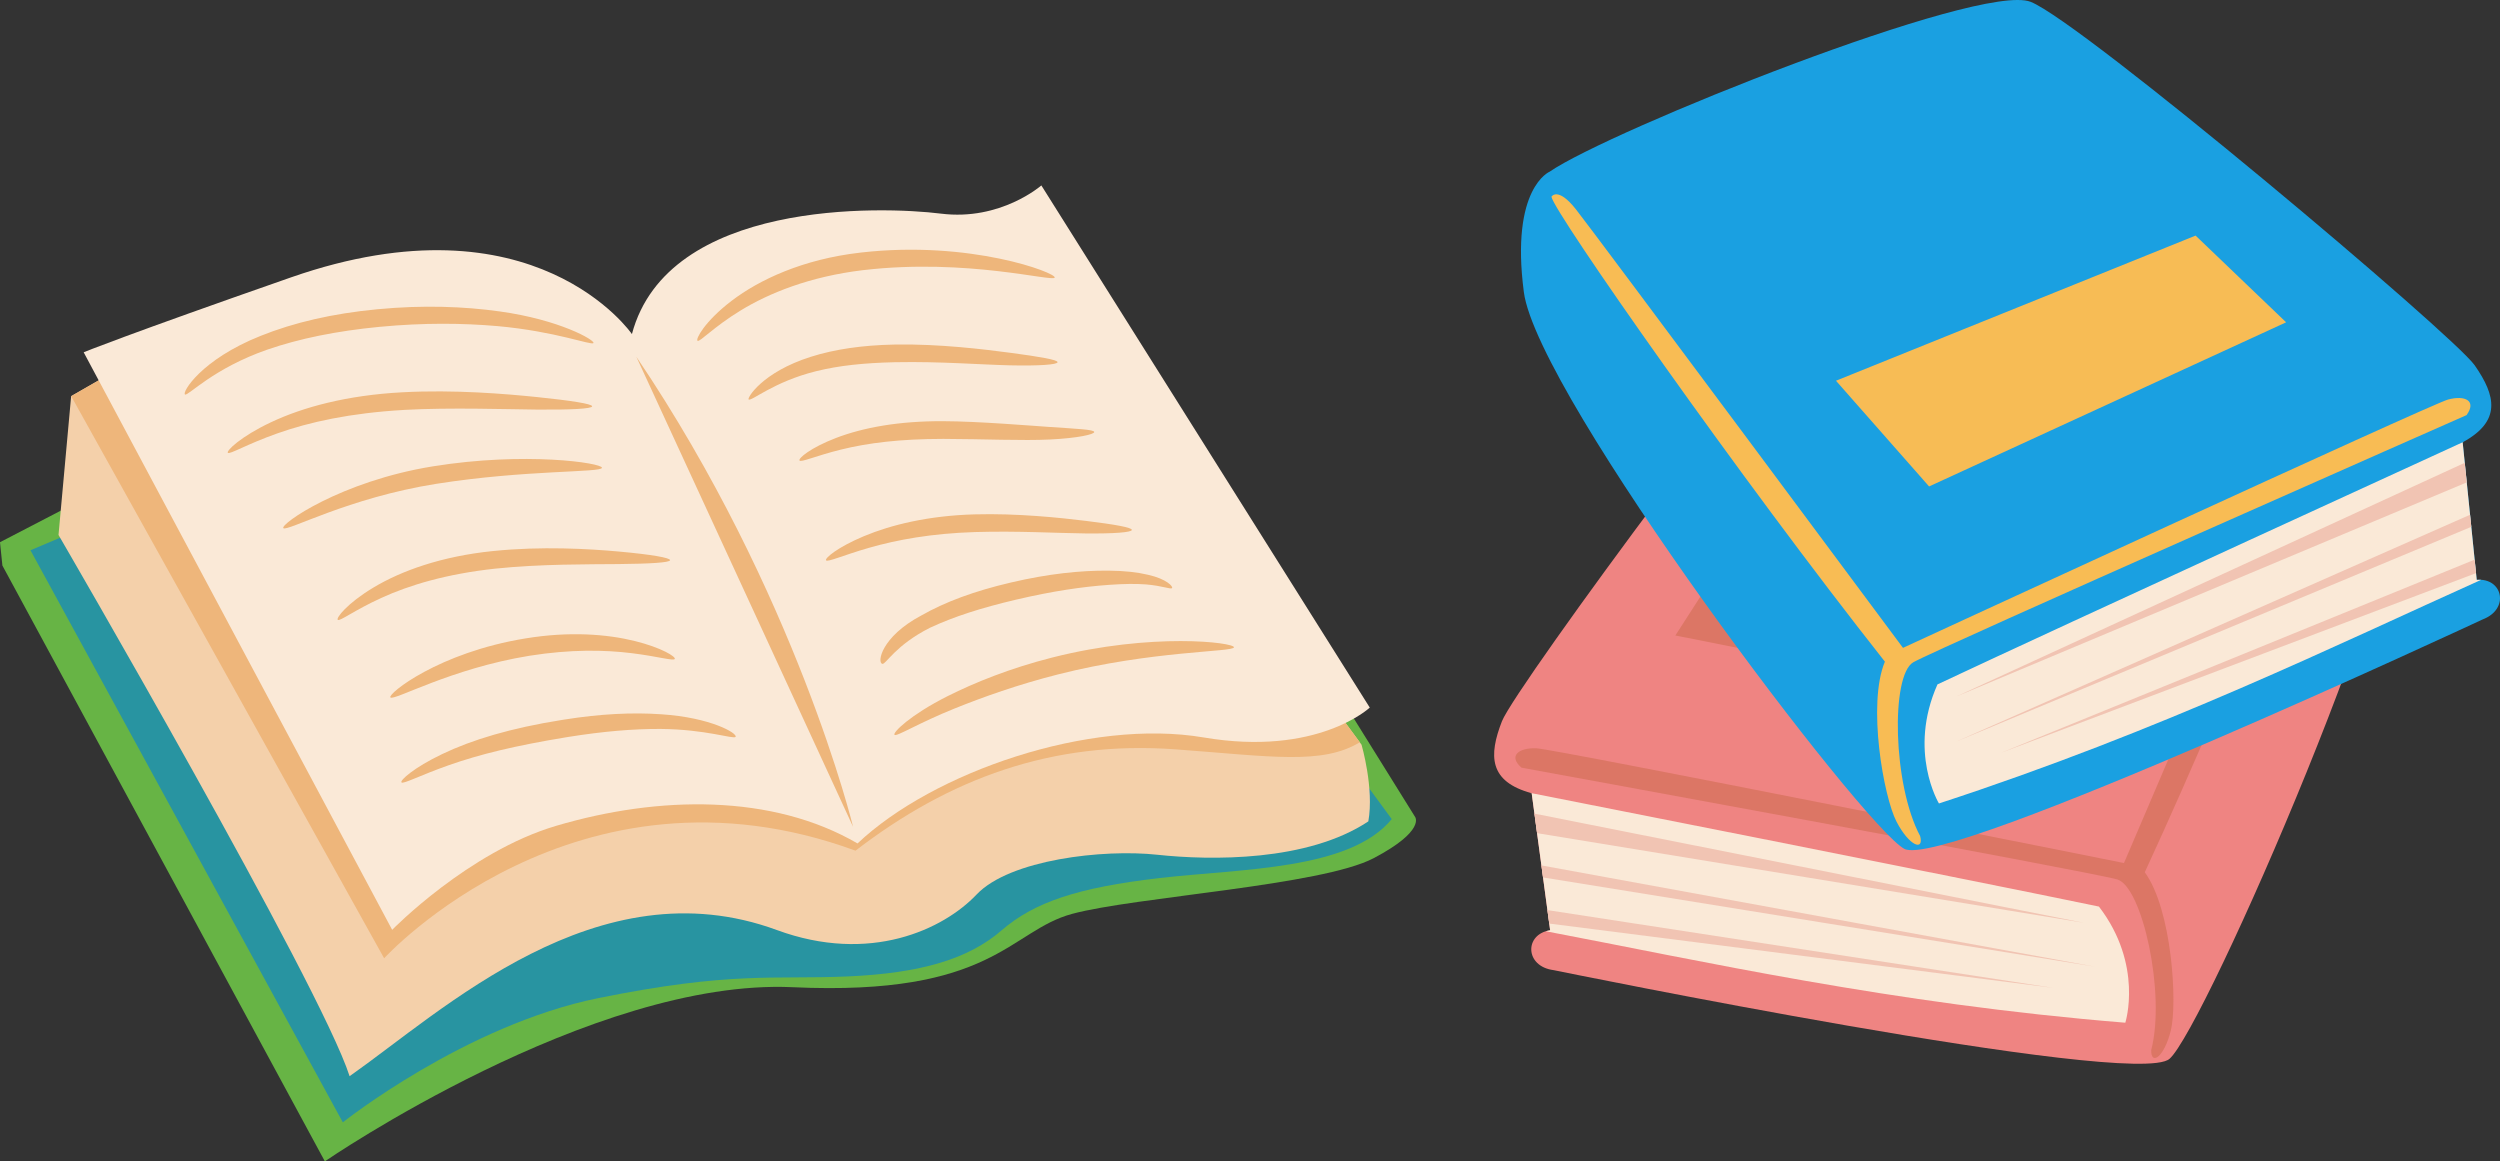 <svg width="282" height="131" viewBox="0 0 282 131" fill="none" xmlns="http://www.w3.org/2000/svg">
<rect x="0" y="0" width="282" height="131" fill="#333333" stroke="none"/>
<g clip-path="url(#clip0_1525_4190)">
<path d="M9.933 56.005L0 61.161L0.27 63.794L36.644 131C36.644 131 66.772 110.308 89.412 111.357C112.055 112.406 113.831 105.001 120.94 103.083C128.048 101.167 149.09 99.894 154.961 96.797C160.833 93.699 159.621 92.145 159.621 92.145L121.954 31.621L9.933 56.005Z" fill="#67B445"/>
<path d="M10.614 59.032L3.435 62.069L38.67 126.6C38.67 126.6 52.462 115.634 67.502 112.585C82.543 109.539 87.285 110.506 95.605 110.143C103.924 109.779 109.267 108.155 112.962 104.957C116.658 101.759 121.565 100.114 130.803 99.044C140.042 97.975 152.257 98.166 156.988 92.395C148.55 80.772 134.829 62.914 134.829 62.914L10.614 59.032Z" fill="#2894A1"/>
<path d="M13.462 41.568L8.025 44.687L6.6 60.344C6.6 60.344 36.15 111.135 39.434 121.395C49.943 114.021 67.382 97.463 87.636 104.91C98.126 108.765 106.419 104.844 110.16 100.9C113.902 96.954 124.458 95.759 130.53 96.414C136.601 97.07 147.512 97.202 154.348 92.65C155.018 88.938 153.583 84.004 153.583 84.004L123.011 42.526L13.46 41.568H13.462Z" fill="#F4D0AA"/>
<path d="M123.012 42.526L13.462 41.566L8.027 44.683L43.331 108.094C43.331 108.094 64.915 84.384 96.501 95.956C107.057 87.834 118.685 83.506 132.594 84.526C143.335 85.314 149.112 86.314 153.389 83.729L123.014 42.525L123.012 42.526Z" fill="#EEB67B"/>
<path d="M71.279 37.681C71.279 37.681 60.323 21.69 32.819 31.29C14.11 37.82 9.437 39.736 9.437 39.736L44.237 104.885C44.237 104.885 52.809 96.089 62.737 93.152C74.325 89.725 87.125 89.543 96.728 95.14C105.266 87.065 122.941 81.001 135.771 83.184C148.603 85.367 154.51 79.816 154.51 79.816L117.464 20.916C117.464 20.916 112.887 24.939 106.147 24.099C99.408 23.256 75.323 22.516 71.281 37.683L71.279 37.681Z" fill="#FAE9D7"/>
<path d="M71.779 40.243L96.227 93.264C96.227 93.264 89.854 67.024 71.779 40.243Z" fill="#EEB67B"/>
<path d="M20.87 44.501C20.493 44.285 22.669 40.561 29.412 37.882C33.108 36.398 37.479 35.364 42.588 34.881H42.605C47.734 34.391 52.373 34.569 56.354 35.127C63.146 36.063 67.142 38.389 66.94 38.694C66.738 38.999 62.725 37.379 56.097 36.784C52.221 36.447 47.812 36.394 42.863 36.864H42.846C37.907 37.341 33.795 38.191 30.194 39.423C24.026 41.563 21.214 44.698 20.872 44.501H20.87Z" fill="#EEB67B"/>
<path d="M25.703 51.079C25.502 50.865 27.127 49.253 30.565 47.631C34.181 45.925 39.134 44.581 45.371 44.251L45.443 44.247C51.192 43.939 57.009 44.42 60.613 44.793C64.456 45.19 66.811 45.559 66.794 45.834C66.778 46.109 64.367 46.237 60.506 46.201C57.207 46.169 50.779 45.951 45.592 46.237L45.522 46.243C39.498 46.595 34.938 47.593 31.273 48.89C27.84 50.105 25.905 51.292 25.703 51.079Z" fill="#EEB67B"/>
<path d="M31.962 59.576C31.584 59.131 38.417 54.288 48.825 52.605C59.234 50.921 67.936 52.218 67.9 52.769C67.867 53.318 59.247 52.993 49.252 54.57C39.256 56.149 32.339 60.019 31.96 59.574L31.962 59.576Z" fill="#EEB67B"/>
<path d="M38.103 69.921C37.873 69.732 39.139 68.062 42.139 66.265C45.277 64.385 49.799 62.751 55.588 62.16L55.672 62.153C61.078 61.6 66.389 61.903 69.822 62.215C73.41 62.541 75.599 62.912 75.582 63.188C75.565 63.463 73.327 63.592 69.745 63.628C66.472 63.66 60.938 63.612 55.952 64.135L55.871 64.142C50.36 64.739 46.198 65.99 42.993 67.454C39.968 68.836 38.336 70.112 38.103 69.921Z" fill="#EEB67B"/>
<path d="M44.035 78.668C43.703 78.272 49.463 73.604 59.287 72.011L59.324 72.006C64.23 71.201 68.467 71.528 71.617 72.31C74.65 73.064 76.25 74.083 76.114 74.331C75.978 74.581 74.191 74.041 71.267 73.679C68.189 73.299 64.392 73.231 59.753 73.965L59.717 73.971C50.795 75.419 44.409 79.113 44.033 78.668H44.035Z" fill="#EEB67B"/>
<path d="M45.285 88.256C45.092 88.036 46.664 86.599 49.856 85.07C53.276 83.428 57.654 82.122 63.371 81.213C63.467 81.198 63.565 81.183 63.661 81.167C67.723 80.52 71.335 80.344 74.576 80.569C80.198 80.933 83.229 82.733 82.973 83.119C82.773 83.418 79.649 82.266 74.493 82.224C71.377 82.214 68.046 82.496 64.088 83.129C64.088 83.129 63.801 83.176 63.803 83.176C58.077 84.123 54.166 85.066 50.571 86.334C47.347 87.472 45.477 88.478 45.285 88.256Z" fill="#EEB67B"/>
<path d="M78.686 38.444C78.422 38.287 79.479 36.256 82.514 33.94C85.645 31.549 90.579 29.237 97.016 28.499C97.046 28.495 97.079 28.491 97.111 28.487C109.471 27.073 119.16 30.784 118.972 31.31C118.783 31.837 109.103 29.108 97.42 30.466C97.39 30.468 97.362 30.473 97.331 30.475C91.334 31.195 86.734 33.069 83.531 35.029C80.442 36.918 78.951 38.602 78.686 38.444Z" fill="#EEB67B"/>
<path d="M84.445 45.065C84.243 44.912 85.975 41.991 91.433 40.256C94.165 39.387 97.26 38.946 100.808 38.868C100.893 38.867 100.978 38.865 101.063 38.865C105.924 38.779 111.06 39.406 114.034 39.804C117.303 40.241 119.311 40.582 119.294 40.856C119.277 41.131 117.203 41.286 113.885 41.209C110.567 41.131 106.034 40.762 101.114 40.856C101.033 40.858 100.951 40.858 100.87 40.86C97.45 40.942 94.64 41.231 92.06 41.871C87.264 43.06 84.762 45.302 84.445 45.063V45.065Z" fill="#EEB67B"/>
<path d="M90.186 51.95C90.009 51.72 91.42 50.505 94.3 49.403C97.348 48.235 101.38 47.481 106.391 47.511H106.443C110.329 47.523 116.326 48.021 118.468 48.167C121.491 48.373 123.401 48.451 123.429 48.725C123.458 48.998 121.576 49.42 118.453 49.575C115.342 49.73 111.049 49.522 106.436 49.507H106.385C101.514 49.513 97.941 49.954 94.865 50.713C92.034 51.412 90.365 52.179 90.188 51.95H90.186Z" fill="#EEB67B"/>
<path d="M93.181 63.207C93.004 62.978 94.478 61.727 97.435 60.488C100.517 59.197 104.739 58.163 109.935 58.021H109.943C114.712 57.887 119.604 58.398 122.554 58.764C125.736 59.157 127.689 59.5 127.672 59.776C127.655 60.051 125.645 60.206 122.425 60.172C119.206 60.138 114.804 59.871 110.02 60.015H110.013C105.039 60.17 101.18 60.892 98.056 61.785C95.108 62.63 93.357 63.436 93.179 63.207H93.181Z" fill="#EEB67B"/>
<path d="M99.547 74.885C98.896 74.81 99.368 71.845 103.911 69.434C106.623 67.888 109.929 66.666 113.997 65.716L114.08 65.697C118.198 64.731 121.861 64.336 125.086 64.37C126.855 64.387 128.282 64.544 129.505 64.836C131.596 65.305 132.362 66.172 132.2 66.339C132.047 66.496 131.128 66.081 129.273 65.922C128.087 65.837 126.857 65.85 125.147 65.968C122.046 66.186 118.709 66.685 114.691 67.623L114.61 67.641C110.637 68.581 107.598 69.554 104.886 70.819C101.025 72.774 99.932 74.929 99.547 74.885Z" fill="#EEB67B"/>
<path d="M100.897 82.89C100.678 82.638 102.676 80.645 106.881 78.53C109.969 76.978 113.964 75.368 118.705 74.166C129.96 71.309 139.226 72.466 139.191 73.017C139.157 73.562 129.984 73.371 119.362 76.069C114.774 77.235 110.894 78.625 107.725 79.901C103.616 81.546 101.116 83.14 100.895 82.888L100.897 82.89Z" fill="#EEB67B"/>
</g>
<g clip-path="url(#clip1_1525_4190)">
<path d="M265.795 35.848C265.795 35.848 270.545 36.578 271.802 48.362C273.059 60.146 248.648 116.037 244.717 119.44C240.787 122.843 175.252 109.432 175.252 109.432C171.976 109.016 171.936 105.368 174.854 104.935L172.773 89.474C167.943 88.169 167.905 85.243 169.42 81.356C170.938 77.468 203.505 33.354 208.566 29.829C213.628 26.305 258.258 32.934 265.795 35.848Z" fill="#EF8482"/>
<path d="M172.676 89.451L172.641 89.47C172.688 89.47 172.728 89.476 172.775 89.474L174.856 104.935C174.684 104.961 174.522 104.999 174.371 105.046C191.751 108.345 213.327 113.224 239.736 115.362C239.736 115.362 241.808 108.844 236.76 102.262C221.111 99.006 172.678 89.453 172.678 89.453L172.676 89.451Z" fill="#FAE9D7"/>
<path d="M171.631 86.596C171.631 86.596 236.02 98.366 238.832 99.201C241.644 100.035 244.314 112.082 242.658 118.446C242.609 120.222 244.109 119.308 244.87 116.242C245.632 113.175 244.997 102.579 241.931 98.391C253 74.445 266.454 40.302 266.266 38.644C266.266 38.644 265.312 37.659 263.919 40.656C262.527 43.653 239.585 97.35 239.585 97.35C239.585 97.35 175.257 84.458 173.262 84.402C171.266 84.345 170.114 85.296 171.633 86.598L171.631 86.596Z" fill="#DC7665"/>
<path d="M188.98 71.683L196.63 59.797L239.901 66.291L232.47 80.328L188.982 71.683H188.98Z" fill="#DC7665"/>
<path d="M173.083 91.777L173.38 93.98L235.053 104.092L173.083 91.777ZM173.87 97.617L174.053 98.975L236.329 109.045L173.87 97.617ZM174.548 102.659L174.753 104.179L231.596 111.432L174.55 102.659H174.548Z" fill="#F1C4B3"/>
<path d="M174.807 19.362C174.807 19.362 170.357 21.176 171.887 32.929C173.416 44.681 210.204 93.359 214.818 95.754C219.435 98.15 280.037 69.874 280.037 69.874C283.126 68.707 282.315 65.151 279.373 65.408L277.788 49.89C282.181 47.498 281.536 44.645 279.153 41.216C276.77 37.789 234.801 2.458 229.056 0.206C223.31 -2.045 181.455 14.776 174.807 19.362Z" fill="#1AA0E1"/>
<path d="M277.879 49.845L277.917 49.855C277.872 49.866 277.833 49.88 277.788 49.89L279.373 65.41C279.547 65.394 279.712 65.394 279.871 65.405C263.738 72.653 243.897 82.413 218.712 90.631C218.712 90.631 215.175 84.773 218.547 77.199C233.005 70.396 277.875 49.847 277.875 49.847L277.879 49.845Z" fill="#FAE9D7"/>
<path d="M278.226 46.825C278.226 46.825 218.358 73.239 215.818 74.705C213.279 76.171 213.494 88.508 216.592 94.309C217.054 96.025 215.382 95.485 213.925 92.679C212.469 89.874 210.612 79.421 212.616 74.635C196.262 53.921 175.207 23.845 175.003 22.189C175.003 22.189 175.7 21.008 177.755 23.599C179.81 26.19 214.657 73.078 214.657 73.078C214.657 73.078 274.204 45.589 276.132 45.07C278.06 44.551 279.401 45.207 278.228 46.825H278.226Z" fill="#F8BC54"/>
<path d="M257.875 36.356L247.662 26.574L207.097 42.947L217.601 54.871L257.875 36.356Z" fill="#F7BC55"/>
<path d="M220.634 78.583L278.251 54.413L278.025 52.202L220.634 78.583ZM220.551 83.696L278.763 59.426L278.624 58.063L220.553 83.696H220.551ZM225.712 84.917L279.297 64.65L279.14 63.126L225.712 84.917Z" fill="#F1C4B3"/>
</g>
<defs>
<clipPath id="clip0_1525_4190">
<rect width="159.727" height="110.084" fill="white" transform="translate(0 20.916)"/>
</clipPath>
<clipPath id="clip1_1525_4190">
<rect width="113.461" height="119.992" fill="white" transform="translate(168.539)"/>
</clipPath>
</defs>
</svg>
